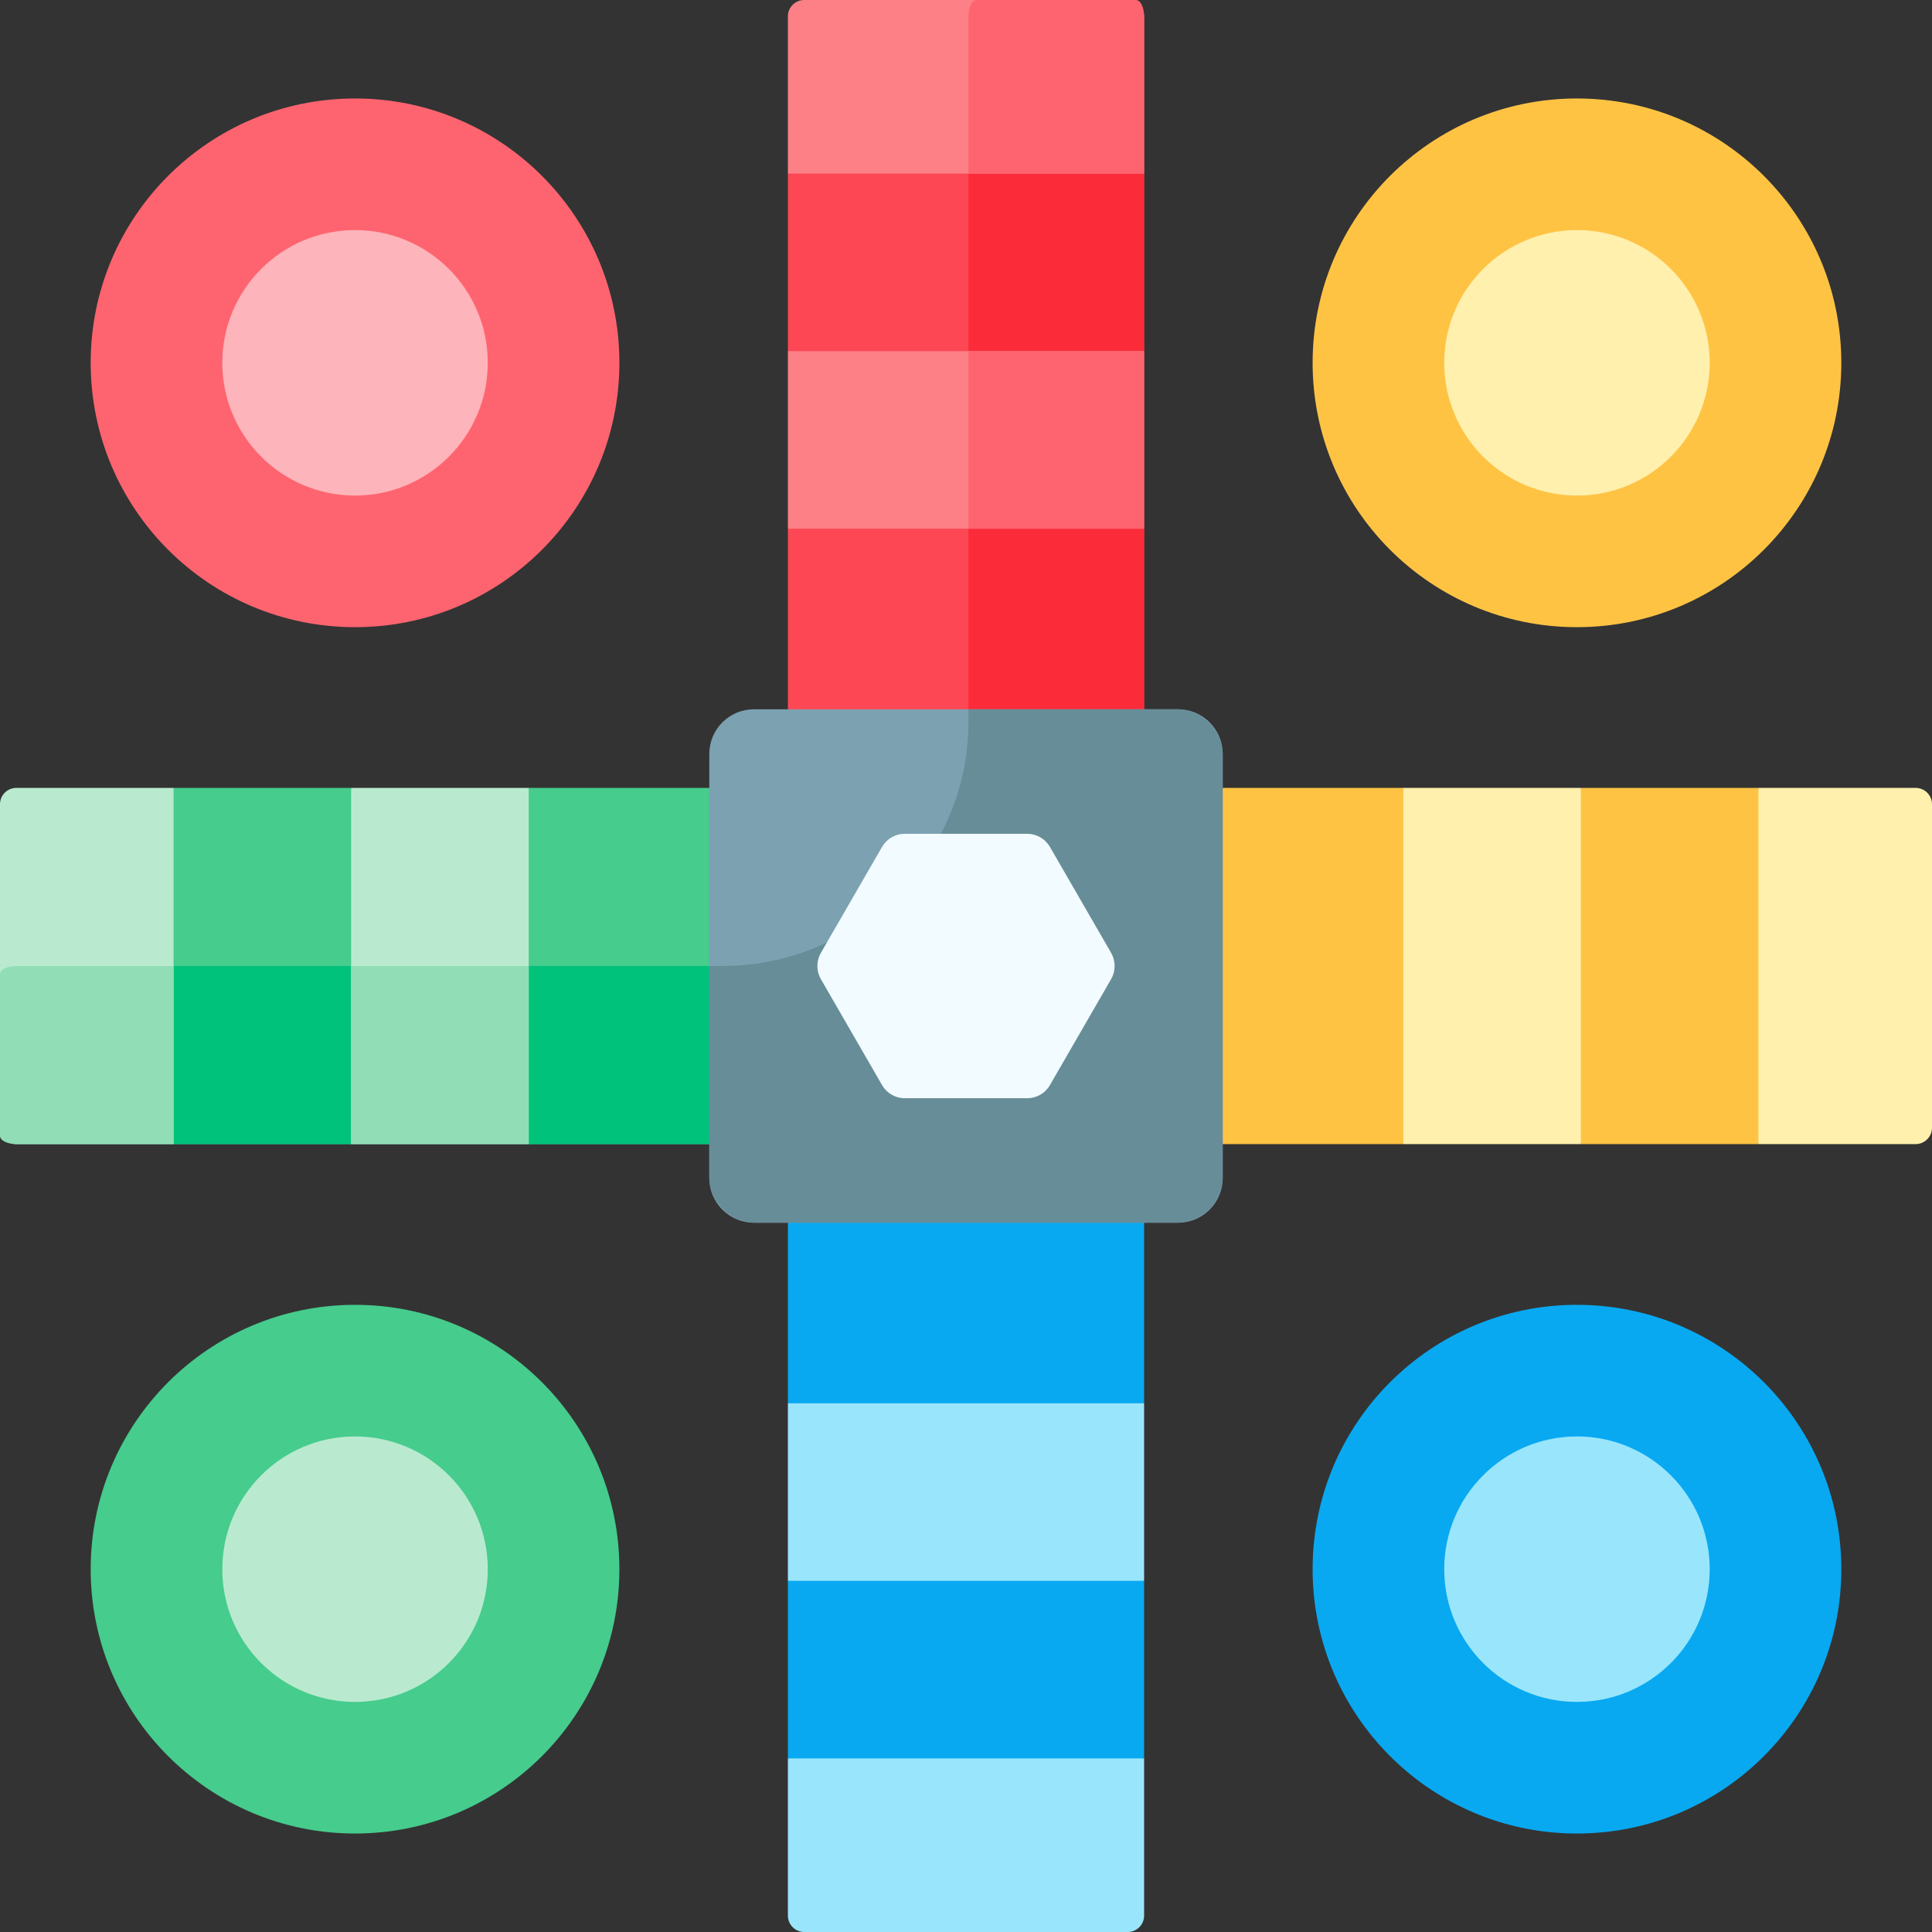 <svg width="32" height="32" viewBox="0 0 32 32" fill="none" xmlns="http://www.w3.org/2000/svg">
<rect x="0" y="0" width="32" height="32" fill="#333333" stroke="none"/>
<g clip-path="url(#clip0_2198_4282)">
<path d="M11.748 18.95L12.391 15.211L11.748 13.05H8.757L8.113 16L8.757 18.95H11.748Z" fill="#46CC8D"/>
<path d="M11.748 18.95L12.391 17.475L11.748 16H8.757L8.113 17.475L8.757 18.95H11.748Z" fill="#00C27A"/>
<path d="M2.875 13.05L2.231 15.534L2.875 18.95H5.816L6.46 15.534L5.816 13.05H2.875Z" fill="#46CC8D"/>
<path d="M2.875 16L2.231 17.151L2.875 18.95H5.816L6.46 17.151L5.816 16H2.875Z" fill="#00C27A"/>
<path d="M20.252 13.05L19.608 16L20.252 18.95H23.243L23.887 15.766L23.243 13.05H20.252Z" fill="#FFC344"/>
<path d="M29.125 18.95L29.769 15.766L29.125 13.05H26.184L25.54 15.534L26.184 18.95H29.125Z" fill="#FFC344"/>
<path d="M32 18.679V13.321C32 13.171 31.878 13.05 31.729 13.05H29.125V18.95H31.729C31.878 18.95 32 18.828 32 18.679Z" fill="#FFF0AD"/>
<path d="M23.243 13.05H26.184V18.95H23.243V13.05Z" fill="#FFF0AD"/>
<path d="M13.05 20.252L16.04 19.608L18.95 20.252V23.243L16.04 23.887L13.05 23.243V20.252Z" fill="#08A9F1"/>
<path d="M18.95 29.125L15.779 29.769L13.05 29.125V26.184L16.04 25.54L18.95 26.184V29.125Z" fill="#08A9F1"/>
<path d="M13.05 11.748L15.558 12.392L18.95 11.748V8.757L16.04 8.113L13.05 8.757V11.748Z" fill="#FD4755"/>
<path d="M16.041 11.748L17.548 12.392L18.95 11.748V8.757L17.495 8.113L16.041 8.757V11.748Z" fill="#FB2B3A"/>
<path d="M18.95 2.875L15.788 2.231L13.05 2.875V5.816L15.17 6.46L18.95 5.816V2.875Z" fill="#FD4755"/>
<path d="M18.95 2.875L17.548 2.231L16.041 2.875V5.816L17.495 6.46L18.95 5.816V2.875Z" fill="#FB2B3A"/>
<path d="M19.512 20.252H12.488C12.079 20.252 11.748 19.921 11.748 19.512V12.488C11.748 12.079 12.079 11.748 12.488 11.748H19.512C19.921 11.748 20.252 12.079 20.252 12.488V19.512C20.252 19.921 19.921 20.252 19.512 20.252Z" fill="#7CA1B1"/>
<path d="M19.489 11.748H16.041V11.959C16.041 14.191 14.191 16 11.959 16H11.748V19.489C11.748 19.911 12.089 20.252 12.511 20.252H19.489C19.911 20.252 20.252 19.911 20.252 19.489V12.511C20.252 12.089 19.911 11.748 19.489 11.748Z" fill="#678D98"/>
<path d="M18.679 0H13.322C13.172 0 13.05 0.121 13.05 0.271V2.875H18.95V0.271C18.95 0.121 18.829 0 18.679 0Z" fill="#FD8087"/>
<path d="M13.05 5.816H18.95V8.757H13.05V5.816Z" fill="#FD8087"/>
<path d="M18.816 0H16.174C16.101 0 16.041 0.121 16.041 0.271V2.875H18.95V0.271C18.95 0.121 18.89 0 18.816 0Z" fill="#FE646F"/>
<path d="M16.041 5.816H18.95V8.757H16.041V5.816Z" fill="#FE646F"/>
<path d="M18.679 32H13.322C13.172 32 13.05 31.879 13.05 31.729V29.125H18.95V31.729C18.95 31.878 18.829 32 18.679 32Z" fill="#99E6FC"/>
<path d="M13.05 23.243H18.95V26.184H13.05V23.243Z" fill="#99E6FC"/>
<path d="M0 13.321V18.679C0 18.828 0.121 18.95 0.271 18.95H2.875V13.05H0.271C0.121 13.05 0 13.171 0 13.321Z" fill="#B9EACF"/>
<path d="M5.816 13.05H8.757V18.95H5.816V13.05Z" fill="#B9EACF"/>
<path d="M0 16.136V18.814C0 18.889 0.121 18.95 0.271 18.95H2.875V16H0.271C0.121 16 0 16.061 0 16.136Z" fill="#91DEB6"/>
<path d="M5.816 16H8.757V18.95H5.816V16Z" fill="#91DEB6"/>
<path d="M17.014 13.81H14.986C14.831 13.81 14.688 13.893 14.61 14.027L13.596 15.783C13.519 15.917 13.519 16.083 13.596 16.217L14.61 17.973C14.688 18.108 14.831 18.19 14.986 18.19H17.014C17.169 18.19 17.312 18.108 17.39 17.973L18.404 16.217C18.481 16.083 18.481 15.917 18.404 15.783L17.39 14.027C17.312 13.893 17.169 13.81 17.014 13.81Z" fill="#F2FBFF"/>
<path d="M5.881 10.388C8.299 10.388 10.259 8.428 10.259 6.009C10.259 3.591 8.299 1.631 5.881 1.631C3.462 1.631 1.502 3.591 1.502 6.009C1.502 8.428 3.462 10.388 5.881 10.388Z" fill="#FE646F"/>
<path d="M5.88 8.208C7.095 8.208 8.079 7.223 8.079 6.009C8.079 4.795 7.095 3.811 5.88 3.811C4.666 3.811 3.682 4.795 3.682 6.009C3.682 7.223 4.666 8.208 5.88 8.208Z" fill="#FDB4BA"/>
<path d="M26.119 10.388C28.538 10.388 30.498 8.428 30.498 6.009C30.498 3.591 28.538 1.631 26.119 1.631C23.701 1.631 21.741 3.591 21.741 6.009C21.741 8.428 23.701 10.388 26.119 10.388Z" fill="#FFC344"/>
<path d="M26.12 8.208C27.334 8.208 28.318 7.223 28.318 6.009C28.318 4.795 27.334 3.811 26.12 3.811C24.906 3.811 23.921 4.795 23.921 6.009C23.921 7.223 24.906 8.208 26.12 8.208Z" fill="#FFF0AD"/>
<path d="M5.881 30.369C8.299 30.369 10.259 28.409 10.259 25.991C10.259 23.572 8.299 21.612 5.881 21.612C3.462 21.612 1.502 23.572 1.502 25.991C1.502 28.409 3.462 30.369 5.881 30.369Z" fill="#46CC8D"/>
<path d="M5.88 28.189C7.095 28.189 8.079 27.205 8.079 25.991C8.079 24.777 7.095 23.792 5.88 23.792C4.666 23.792 3.682 24.777 3.682 25.991C3.682 27.205 4.666 28.189 5.88 28.189Z" fill="#B9EACF"/>
<path d="M26.119 30.369C28.538 30.369 30.498 28.409 30.498 25.991C30.498 23.572 28.538 21.612 26.119 21.612C23.701 21.612 21.741 23.572 21.741 25.991C21.741 28.409 23.701 30.369 26.119 30.369Z" fill="#08A9F1"/>
<path d="M26.12 28.189C27.334 28.189 28.318 27.205 28.318 25.991C28.318 24.777 27.334 23.792 26.12 23.792C24.906 23.792 23.921 24.777 23.921 25.991C23.921 27.205 24.906 28.189 26.12 28.189Z" fill="#99E6FC"/>
</g>
<defs>
<clipPath id="clip0_2198_4282">
<rect width="32" height="32" fill="white"/>
</clipPath>
</defs>
</svg>
